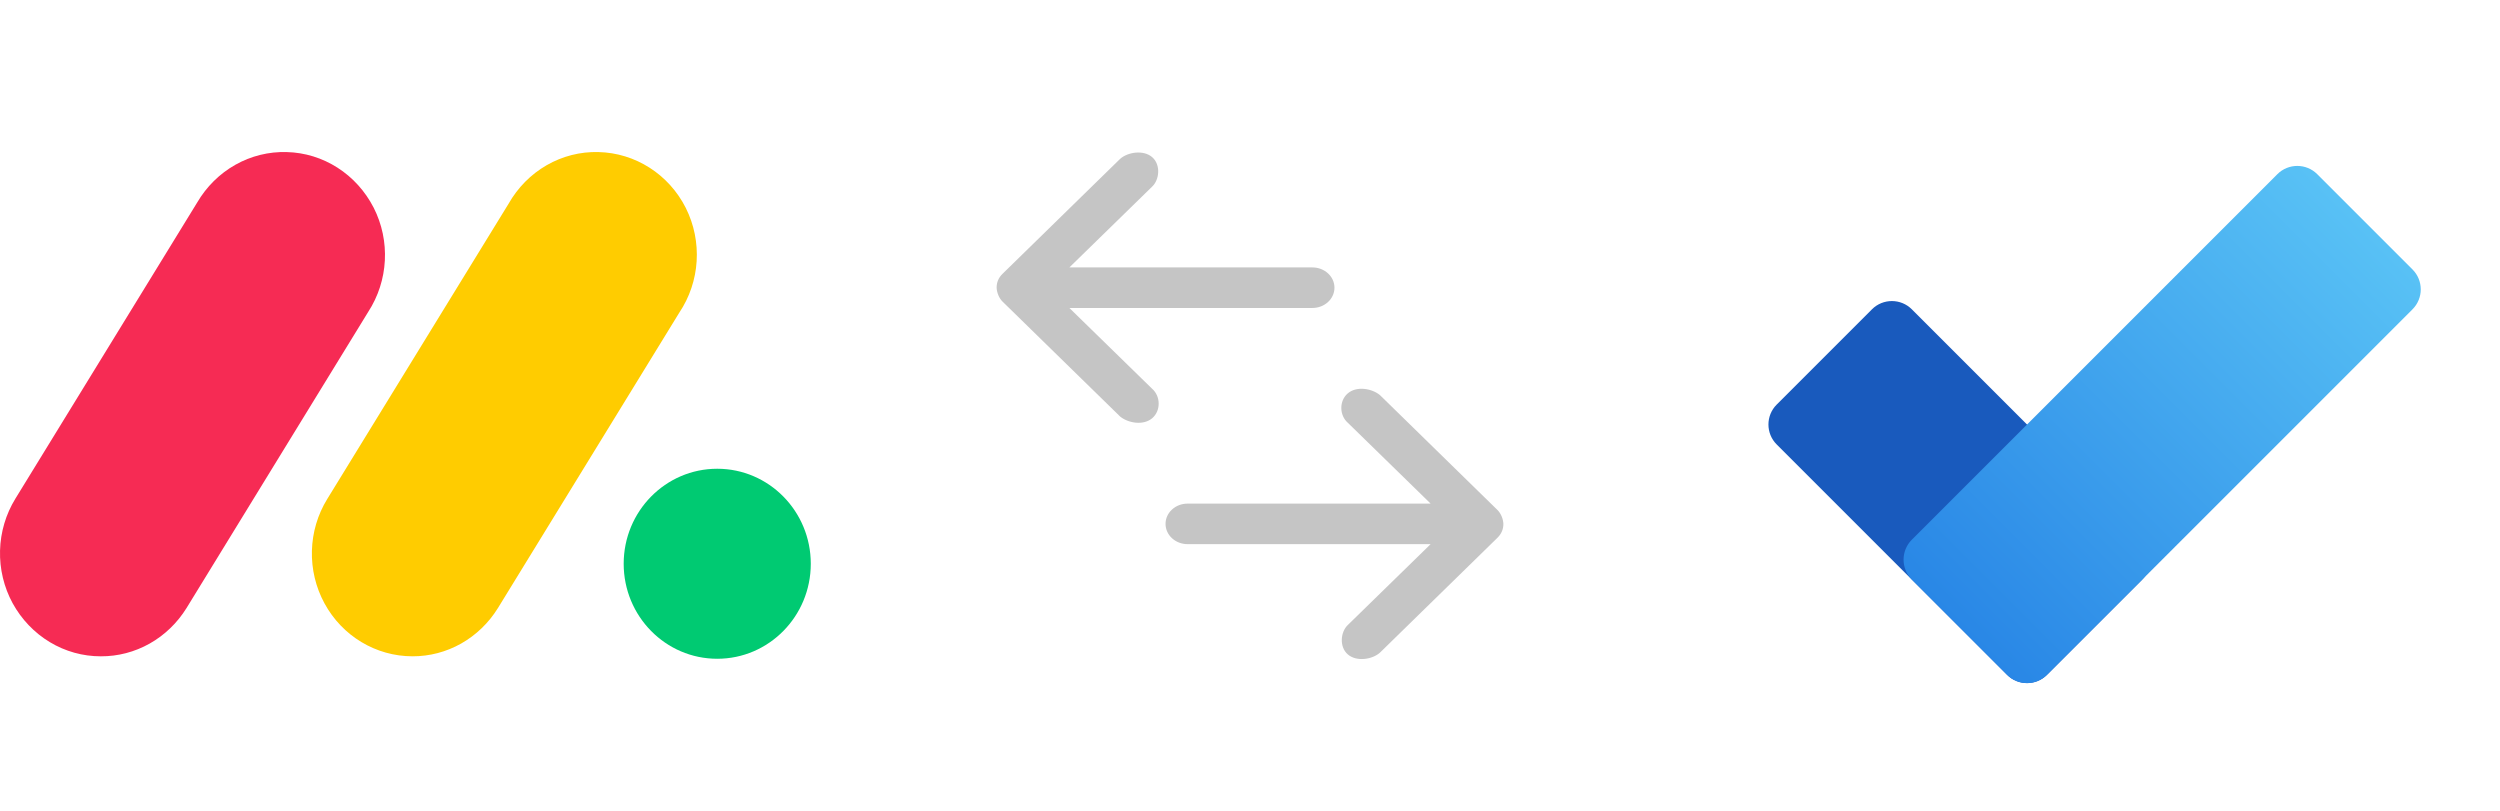 <svg width="370" height="120" viewBox="0 0 370 120" fill="none" xmlns="http://www.w3.org/2000/svg">
<path d="M14.928 97.135C12.275 97.141 9.668 96.416 7.374 95.035C5.079 93.654 3.18 91.666 1.868 89.273C0.577 86.898 -0.067 84.203 0.005 81.478C0.078 78.752 0.863 76.098 2.279 73.799L29.172 29.99C30.548 27.635 32.503 25.702 34.835 24.387C37.167 23.073 39.794 22.424 42.448 22.507C45.099 22.573 47.686 23.368 49.943 24.812C52.201 26.256 54.048 28.296 55.296 30.723C57.803 35.641 57.49 41.557 54.487 46.173L27.611 89.983C26.248 92.186 24.371 93.997 22.154 95.247C19.936 96.497 17.451 97.146 14.928 97.135V97.135Z" fill="#F62B54"/>
<path d="M61.057 97.133C55.632 97.133 50.641 94.124 48.02 89.289C46.732 86.921 46.09 84.233 46.162 81.514C46.234 78.795 47.018 76.148 48.43 73.857L75.272 30.148C76.629 27.76 78.576 25.792 80.912 24.448C83.249 23.105 85.889 22.434 88.56 22.505C94.029 22.629 98.987 25.803 101.494 30.768C103.984 35.733 103.619 41.685 100.525 46.289L73.689 89.999C72.33 92.192 70.46 93.996 68.253 95.243C66.045 96.49 63.57 97.139 61.057 97.133V97.133Z" fill="#FFCC00"/>
<path d="M106.15 97.498C113.797 97.498 119.996 91.202 119.996 83.436C119.996 75.671 113.797 69.375 106.15 69.375C98.504 69.375 92.305 75.671 92.305 83.436C92.305 91.202 98.504 97.498 106.15 97.498Z" fill="#00CA72"/>
<path d="M222.5 77.534C222.47 76.819 222.15 75.992 221.617 75.471L204.226 58.47C203.047 57.496 200.787 57.094 199.47 58.22C198.173 59.33 198.211 61.482 199.504 62.596L211.732 74.534H175.761C173.96 74.534 172.5 75.877 172.5 77.534C172.5 79.191 173.96 80.534 175.761 80.534H211.732L199.504 92.472C198.391 93.498 198.185 95.725 199.47 96.847C200.754 97.969 203.095 97.611 204.226 96.597L221.617 79.596C222.212 79.015 222.502 78.332 222.5 77.534Z" fill="#C5C5C5"/>
<path d="M147.5 42.58C147.53 43.294 147.85 44.121 148.383 44.642L165.774 61.643C166.953 62.617 169.213 63.019 170.53 61.893C171.827 60.783 171.789 58.632 170.496 57.518L158.268 45.58L194.239 45.58C196.04 45.58 197.5 44.236 197.5 42.58C197.5 40.923 196.04 39.579 194.239 39.579L158.268 39.579L170.496 27.641C171.609 26.616 171.815 24.388 170.53 23.266C169.246 22.144 166.905 22.502 165.774 23.516L148.383 40.517C147.788 41.099 147.498 41.781 147.5 42.58Z" fill="#C5C5C5"/>
<g filter="url(#filter0_d_1635_4925)">
<path d="M277.049 42.951L262.951 57.049C261.321 58.679 261.321 61.321 262.951 62.951L297.049 97.049C298.679 98.679 301.321 98.679 302.951 97.049L317.049 82.951C318.679 81.321 318.679 78.679 317.049 77.049L282.951 42.951C281.321 41.321 278.679 41.321 277.049 42.951Z" fill="#195ABD"/>
<path d="M357.049 37.049L342.951 22.951C341.321 21.321 338.679 21.321 337.049 22.951L282.951 77.049C281.321 78.679 281.321 81.321 282.951 82.951L297.049 97.049C298.679 98.679 301.321 98.679 302.951 97.049L357.049 42.951C358.679 41.321 358.679 38.679 357.049 37.049Z" fill="url(#paint0_linear_1635_4925)"/>
</g>
<defs>
<filter id="filter0_d_1635_4925" x="258.898" y="21.729" width="102.204" height="82.2" filterUnits="userSpaceOnUse" color-interpolation-filters="sRGB">
<feFlood flood-opacity="0" result="BackgroundImageFix"/>
<feColorMatrix in="SourceAlpha" type="matrix" values="0 0 0 0 0 0 0 0 0 0 0 0 0 0 0 0 0 0 127 0" result="hardAlpha"/>
<feOffset dy="2.828"/>
<feGaussianBlur stdDeviation="1.414"/>
<feColorMatrix type="matrix" values="0 0 0 0 0 0 0 0 0 0 0 0 0 0 0 0 0 0 0.1 0"/>
<feBlend mode="normal" in2="BackgroundImageFix" result="effect1_dropShadow_1635_4925"/>
<feBlend mode="normal" in="SourceGraphic" in2="effect1_dropShadow_1635_4925" result="shape"/>
</filter>
<linearGradient id="paint0_linear_1635_4925" x1="290" y1="90" x2="350" y2="30" gradientUnits="userSpaceOnUse">
<stop stop-color="#2987E6"/>
<stop offset="0.994" stop-color="#58C1F5"/>
</linearGradient>
</defs>
</svg>
